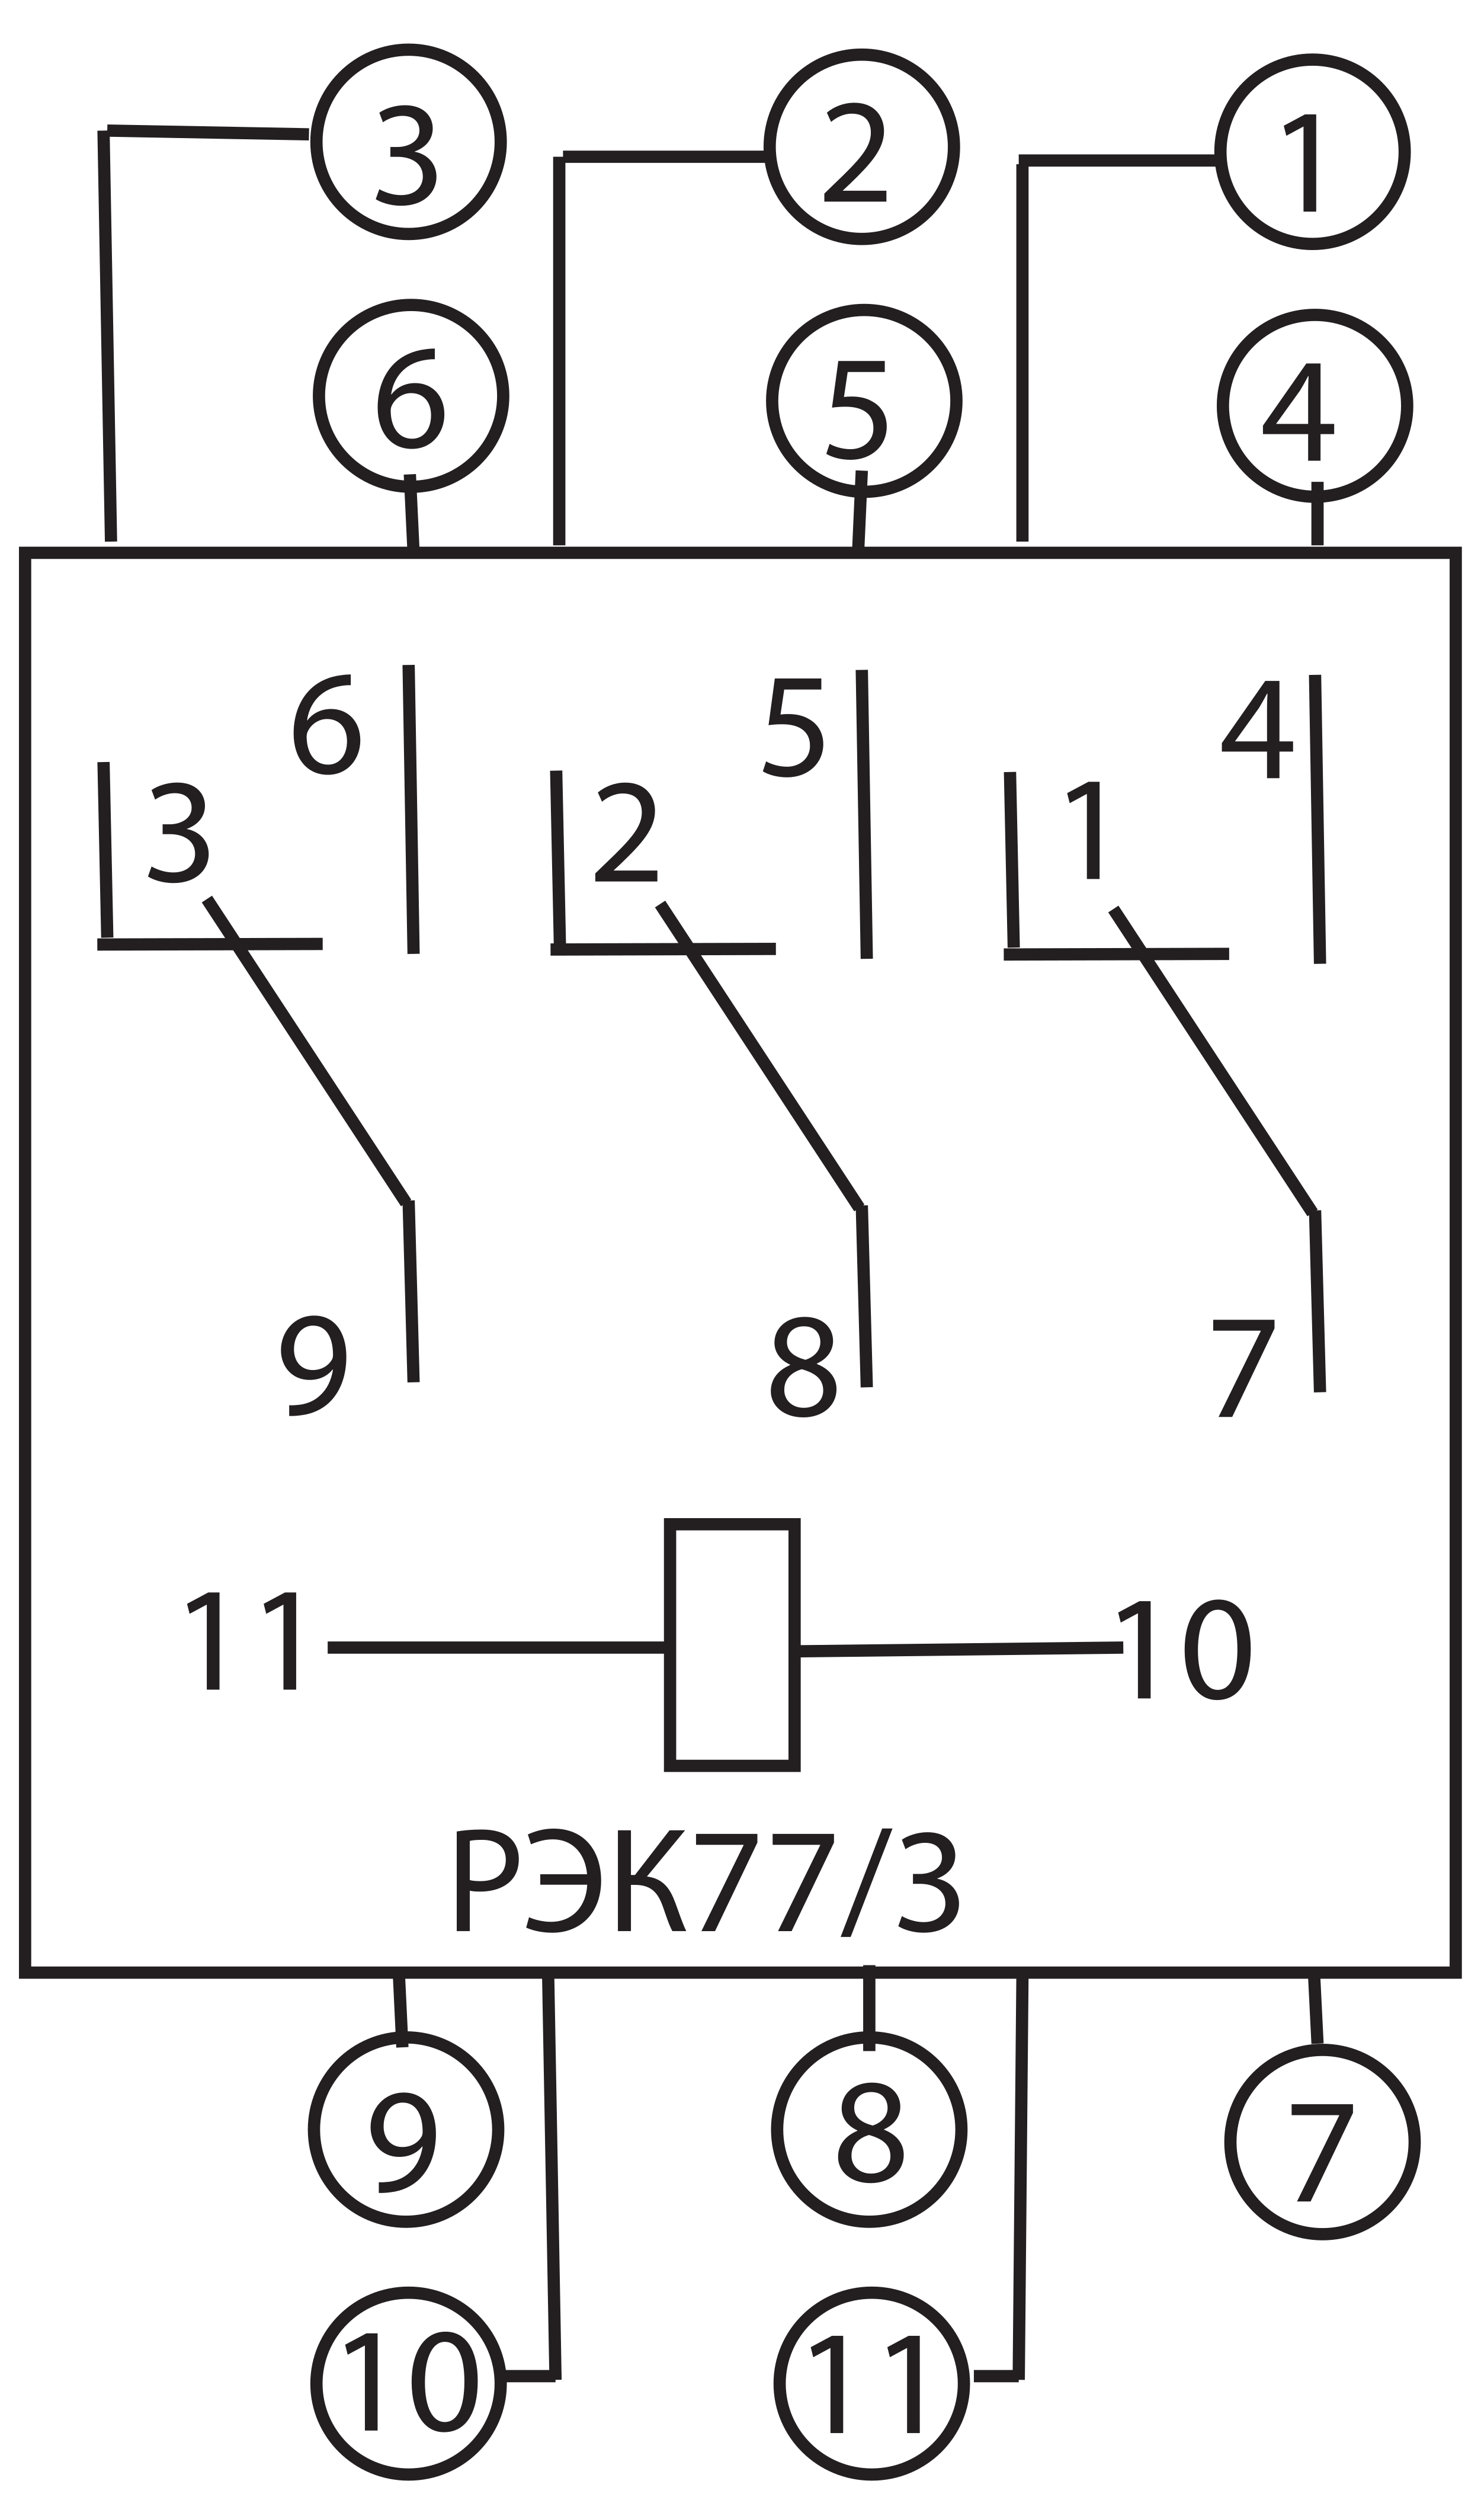<?xml version="1.0" encoding="UTF-8" standalone="no"?>
<!-- Created with Inkscape (http://www.inkscape.org/) -->

<svg
   xmlns:dc="http://purl.org/dc/elements/1.1/"
   xmlns:cc="http://creativecommons.org/ns#"
   xmlns:rdf="http://www.w3.org/1999/02/22-rdf-syntax-ns#"
   xmlns:svg="http://www.w3.org/2000/svg"
   xmlns="http://www.w3.org/2000/svg"
   xmlns:sodipodi="http://sodipodi.sourceforge.net/DTD/sodipodi-0.dtd"
   xmlns:inkscape="http://www.inkscape.org/namespaces/inkscape"
   width="160"
   height="270"
   viewBox="0 0 42.333 71.438"
   version="1.1"
   id="svg15143"
   inkscape:version="0.92.4 (5da689c313, 2019-01-14)"
   sodipodi:docname="tdm-rek77-3-shema.svg">
  <defs
     id="defs15137">
    <clipPath
       id="clipPath11295"
       clipPathUnits="userSpaceOnUse">
      <path
         inkscape:connector-curvature="0"
         id="path11293"
         d="M 71.401,101.599 H 552.519 V 206.828 H 71.401 Z" />
    </clipPath>
    <clipPath
       id="clipPath11295-7"
       clipPathUnits="userSpaceOnUse">
      <path
         inkscape:connector-curvature="0"
         id="path11293-8"
         d="M 71.401,101.599 H 552.519 V 206.828 H 71.401 Z" />
    </clipPath>
    <clipPath
       id="clipPath11295-1"
       clipPathUnits="userSpaceOnUse">
      <path
         inkscape:connector-curvature="0"
         id="path11293-6"
         d="M 71.401,101.599 H 552.519 V 206.828 H 71.401 Z" />
    </clipPath>
    <clipPath
       id="clipPath11295-74"
       clipPathUnits="userSpaceOnUse">
      <path
         inkscape:connector-curvature="0"
         id="path11293-2"
         d="M 71.401,101.599 H 552.519 V 206.828 H 71.401 Z" />
    </clipPath>
    <clipPath
       id="clipPath11295-3"
       clipPathUnits="userSpaceOnUse">
      <path
         inkscape:connector-curvature="0"
         id="path11293-27"
         d="M 71.401,101.599 H 552.519 V 206.828 H 71.401 Z" />
    </clipPath>
  </defs>
  <sodipodi:namedview
     id="base"
     pagecolor="#ffffff"
     bordercolor="#666666"
     borderopacity="1.0"
     inkscape:pageopacity="0.0"
     inkscape:pageshadow="2"
     inkscape:zoom="0.98994949"
     inkscape:cx="381.01684"
     inkscape:cy="142.86128"
     inkscape:document-units="mm"
     inkscape:current-layer="layer1"
     showgrid="false"
     units="px"
     fit-margin-top="2"
     fit-margin-left="2"
     fit-margin-bottom="2"
     fit-margin-right="2"
     inkscape:window-width="1920"
     inkscape:window-height="1001"
     inkscape:window-x="-9"
     inkscape:window-y="-9"
     inkscape:window-maximized="1" />
  <g
     inkscape:label="Layer 1"
     inkscape:groupmode="layer"
     id="layer1"
     transform="translate(13.527,-95.333)">
    <g
       id="g11289-2"
       transform="matrix(0.695,0,0,-0.695,-62.609,236.834)">
      <g
         id="g11291-9"
         clip-path="url(#clipPath11295-3)">
        <path
           d="M 130.494,122.489 H 71.653 v 58.379 h 58.841 z m -47.165,75.586 -8.296,0.154 m -0.154,0 0.308,-16.9 m 27.039,15.824 h -8.449 m -0.154,0 v -15.978 m 27.039,15.824 h -8.142 m 0.153,-0.153 v -15.517 m -25.195,2.766 0.153,-3.227 m 37.178,2.919 v -2.612 m -18.743,3.073 -0.153,-3.38 m -18.896,-58.227 0.154,-3.225 m 5.991,3.225 0.307,-16.897 m 0,0.153 h -2.458 m 21.662,16.438 -0.153,-16.591 m 0,0.153 h -1.845 m 13.981,16.744 0.153,-3.072 m -18.435,3.226 v -3.533 m -22.276,16.592 h 13.98 m 18.743,0 -13.366,-0.153 m -28.576,36.564 0.154,-7.221 m -0.41,-0.282 9.27,0.024 m -4.763,1.846 8.194,-12.495 m 0.103,0.102 0.204,-7.477 m -0.204,29.496 0.204,-11.881 m 5.633,0.179 9.269,0.026 m -4.763,1.845 8.194,-12.496 m 0.102,0.102 0.205,-7.477 m -0.205,29.498 0.205,-11.88 m 5.89,7.682 0.154,-7.221 m -0.41,-0.283 9.27,0.025 m -4.763,1.845 8.193,-12.495 m 0.103,0.103 0.204,-7.478 m -0.204,29.498 0.204,-11.881 m -21.61,-32.979 h -5.122 v 9.935 h 5.122 z m -11.984,56.33 c 0,-2.063 -1.696,-3.737 -3.79,-3.737 -2.093,0 -3.789,1.674 -3.789,3.737 0,2.067 1.696,3.74 3.789,3.74 2.094,0 3.79,-1.673 3.79,-3.74 z m -0.102,10.446 c 0,-2.091 -1.697,-3.789 -3.789,-3.789 -2.094,0 -3.791,1.698 -3.791,3.789 0,2.094 1.697,3.79 3.791,3.79 2.092,0 3.789,-1.696 3.789,-3.79 z m 18.742,-10.65 c 0,-2.065 -1.697,-3.739 -3.79,-3.739 -2.092,0 -3.789,1.674 -3.789,3.739 0,2.065 1.697,3.738 3.789,3.738 2.093,0 3.79,-1.673 3.79,-3.738 z m -0.101,10.445 c 0,-2.091 -1.698,-3.788 -3.791,-3.788 -2.093,0 -3.789,1.697 -3.789,3.788 0,2.094 1.696,3.792 3.789,3.792 2.093,0 3.791,-1.698 3.791,-3.792 z m 18.64,-10.649 c 0,-2.065 -1.697,-3.738 -3.79,-3.738 -2.093,0 -3.789,1.673 -3.789,3.738 0,2.066 1.696,3.739 3.789,3.739 2.093,0 3.79,-1.673 3.79,-3.739 z m -0.102,10.444 c 0,-2.09 -1.697,-3.788 -3.79,-3.788 -2.094,0 -3.789,1.698 -3.789,3.788 0,2.094 1.695,3.792 3.789,3.792 2.093,0 3.79,-1.698 3.79,-3.792 z m -37.18,-91.767 c 0,-2.064 -1.696,-3.738 -3.789,-3.738 -2.093,0 -3.79,1.674 -3.79,3.738 0,2.066 1.697,3.739 3.79,3.739 2.093,0 3.789,-1.673 3.789,-3.739 z m -0.102,10.445 c 0,-2.092 -1.696,-3.789 -3.789,-3.789 -2.094,0 -3.79,1.697 -3.79,3.789 0,2.093 1.696,3.791 3.79,3.791 2.093,0 3.789,-1.698 3.789,-3.791 z m 37.692,-0.513 c 0,-2.092 -1.697,-3.788 -3.79,-3.788 -2.093,0 -3.789,1.696 -3.789,3.788 0,2.095 1.696,3.791 3.789,3.791 2.093,0 3.79,-1.696 3.79,-3.791 z m -18.539,-9.932 c 0,-2.064 -1.697,-3.738 -3.79,-3.738 -2.093,0 -3.789,1.674 -3.789,3.738 0,2.066 1.696,3.739 3.789,3.739 2.093,0 3.79,-1.673 3.79,-3.739 z m -0.102,10.445 c 0,-2.092 -1.697,-3.789 -3.79,-3.789 -2.094,0 -3.79,1.697 -3.79,3.789 0,2.093 1.696,3.791 3.79,3.791 2.093,0 3.79,-1.698 3.79,-3.791 z"
           style="fill:none;stroke:#231f20;stroke-width:0.504;stroke-linecap:butt;stroke-linejoin:miter;stroke-miterlimit:10;stroke-dasharray:none;stroke-opacity:1"
           id="path11297-3"
           inkscape:connector-curvature="0" />
      </g>
    </g>
    <g
       id="g11299-8"
       transform="matrix(0.695,0,0,-0.695,-2.684,100.739)">
      <path
         d="m 0,0 c 0.154,-0.091 0.504,-0.245 0.886,-0.245 0.688,0 0.909,0.437 0.903,0.773 C 1.783,1.09 1.279,1.33 0.756,1.33 H 0.454 v 0.405 h 0.302 c 0.393,0 0.892,0.203 0.892,0.677 0,0.32 -0.203,0.603 -0.701,0.603 -0.32,0 -0.628,-0.142 -0.799,-0.265 L 0,3.143 C 0.214,3.298 0.621,3.452 1.051,3.452 1.838,3.452 2.196,2.983 2.196,2.498 2.196,2.079 1.943,1.729 1.457,1.55 V 1.538 C 1.95,1.446 2.343,1.076 2.349,0.517 c 0,-0.64 -0.505,-1.199 -1.457,-1.199 -0.449,0 -0.843,0.142 -1.04,0.27"
         style="fill:#231f20;fill-opacity:1;fill-rule:nonzero;stroke:none"
         id="path11301-3"
         inkscape:connector-curvature="0" />
    </g>
    <g
       id="g11303-6"
       transform="matrix(0.695,0,0,-0.695,10.036,101.095)">
      <path
         d="m 0,0 v 0.331 l 0.425,0.412 c 1.021,0.973 1.488,1.489 1.488,2.092 0,0.406 -0.192,0.782 -0.787,0.782 -0.363,0 -0.665,-0.185 -0.849,-0.34 L 0.104,3.659 c 0.271,0.228 0.671,0.407 1.127,0.407 0.86,0 1.223,-0.592 1.223,-1.163 0,-0.738 -0.535,-1.335 -1.377,-2.149 L 0.763,0.459 V 0.448 h 1.79 V 0"
         style="fill:#231f20;fill-opacity:1;fill-rule:nonzero;stroke:none"
         id="path11305-3"
         inkscape:connector-curvature="0" />
    </g>
    <g
       id="g11307-5"
       transform="matrix(0.695,0,0,-0.695,23.733,98.952)">
      <path
         d="M 0,0 H -0.012 L -0.707,-0.376 -0.812,0.037 0.061,0.504 H 0.522 V -3.495 H 0"
         style="fill:#231f20;fill-opacity:1;fill-rule:nonzero;stroke:none"
         id="path11309-8"
         inkscape:connector-curvature="0" />
    </g>
    <g
       id="g11311-9"
       transform="matrix(0.695,0,0,-0.695,-1.206,107.203)">
      <path
         d="M 0,0 C 0,0.571 -0.326,0.915 -0.824,0.915 -1.15,0.915 -1.457,0.718 -1.604,0.422 -1.636,0.361 -1.66,0.287 -1.66,0.189 c 0.006,-0.657 0.314,-1.15 0.885,-1.15 C -0.314,-0.961 0,-0.572 0,0 M 0.155,2.307 C 0.043,2.313 -0.098,2.3 -0.252,2.275 -1.108,2.139 -1.55,1.525 -1.642,0.86 h 0.012 c 0.191,0.257 0.528,0.468 0.972,0.468 0.707,0 1.206,-0.517 1.206,-1.293 0,-0.737 -0.499,-1.414 -1.336,-1.414 -0.848,0 -1.407,0.664 -1.407,1.703 0,0.789 0.276,1.41 0.676,1.804 0.332,0.325 0.774,0.528 1.279,0.589 0.16,0.024 0.296,0.031 0.395,0.031"
         style="fill:#231f20;fill-opacity:1;fill-rule:nonzero;stroke:none"
         id="path11313-9"
         inkscape:connector-curvature="0" />
    </g>
    <g
       id="g11315-3"
       transform="matrix(0.695,0,0,-0.695,11.764,105.964)">
      <path
         d="m 0,0 h -1.526 l -0.153,-1.027 c 0.092,0.012 0.178,0.019 0.326,0.019 0.313,0 0.615,-0.063 0.861,-0.217 0.314,-0.171 0.572,-0.523 0.572,-1.021 0,-0.782 -0.621,-1.364 -1.489,-1.364 -0.436,0 -0.798,0.122 -0.996,0.246 l 0.136,0.411 c 0.166,-0.098 0.491,-0.22 0.86,-0.22 0.504,0 0.948,0.329 0.941,0.865 0,0.519 -0.35,0.881 -1.144,0.881 -0.233,0 -0.411,-0.018 -0.559,-0.038 l 0.259,1.919 H 0"
         style="fill:#231f20;fill-opacity:1;fill-rule:nonzero;stroke:none"
         id="path11317-5"
         inkscape:connector-curvature="0" />
    </g>
    <g
       id="g11319-1"
       transform="matrix(0.695,0,0,-0.695,23.865,107.447)">
      <path
         d="M 0,0 V 1.335 C 0,1.543 0.006,1.752 0.019,1.962 H 0 C -0.123,1.728 -0.222,1.555 -0.332,1.372 L -1.31,0.012 V 0 Z m 0,-1.514 v 1.095 h -1.858 v 0.35 l 1.784,2.554 H 0.51 V 0 H 1.071 V -0.419 H 0.51 v -1.095"
         style="fill:#231f20;fill-opacity:1;fill-rule:nonzero;stroke:none"
         id="path11321-0"
         inkscape:connector-curvature="0" />
    </g>
    <g
       id="g11323-5"
       transform="matrix(0.695,0,0,-0.695,-2.562,156.099)">
      <path
         d="m 0,0 c 0,-0.498 0.302,-0.848 0.769,-0.848 0.363,0 0.645,0.179 0.787,0.419 0.031,0.055 0.049,0.11 0.049,0.202 0,0.683 -0.252,1.206 -0.823,1.206 C 0.326,0.979 0,0.574 0,0 m -0.197,-2.294 c 0.117,-0.012 0.252,0 0.437,0.018 0.314,0.043 0.61,0.167 0.836,0.387 0.265,0.241 0.456,0.593 0.529,1.061 H 1.587 C 1.365,-1.1 1.047,-1.254 0.64,-1.254 c -0.714,0 -1.176,0.542 -1.176,1.223 0,0.758 0.549,1.423 1.367,1.423 0.818,0 1.321,-0.659 1.321,-1.692 0,-0.874 -0.295,-1.489 -0.688,-1.872 C 1.157,-2.473 0.732,-2.657 0.302,-2.706 0.104,-2.735 -0.068,-2.741 -0.197,-2.735"
         style="fill:#231f20;fill-opacity:1;fill-rule:nonzero;stroke:none"
         id="path11325-8"
         inkscape:connector-curvature="0" />
    </g>
    <g
       id="g11327-5"
       transform="matrix(0.695,0,0,-0.695,10.89,155.562)">
      <path
         d="m 0,0 c -0.006,-0.4 0.302,-0.615 0.762,-0.738 0.345,0.117 0.61,0.363 0.61,0.726 0,0.32 -0.191,0.652 -0.677,0.652 C 0.246,0.64 0,0.345 0,0 m 1.489,-1.999 c 0,0.48 -0.339,0.72 -0.88,0.874 -0.467,-0.136 -0.72,-0.449 -0.72,-0.83 -0.018,-0.401 0.29,-0.758 0.8,-0.758 0.486,0 0.8,0.302 0.8,0.714 m -1.366,1.065 c -0.449,0.208 -0.64,0.552 -0.64,0.898 0,0.633 0.536,1.064 1.242,1.064 0.776,0 1.17,-0.48 1.17,-0.985 0,-0.338 -0.173,-0.708 -0.665,-0.934 V -0.91 c 0.499,-0.198 0.807,-0.554 0.807,-1.034 0,-0.702 -0.597,-1.161 -1.361,-1.161 -0.836,0 -1.34,0.49 -1.34,1.075 0,0.505 0.301,0.867 0.793,1.076"
         style="fill:#231f20;fill-opacity:1;fill-rule:nonzero;stroke:none"
         id="path11329-5"
         inkscape:connector-curvature="0" />
    </g>
    <g
       id="g11331-0"
       transform="matrix(0.695,0,0,-0.695,25.147,155.465)">
      <path
         d="m 0,0 v -0.357 l -1.741,-3.641 h -0.56 l 1.735,3.537 V -0.45 H -2.523 V 0"
         style="fill:#231f20;fill-opacity:1;fill-rule:nonzero;stroke:none"
         id="path11333-7"
         inkscape:connector-curvature="0" />
    </g>
    <g
       id="g11335-8"
       transform="matrix(0.695,0,0,-0.695,-3.097,162.363)">
      <path
         d="M 0,0 H -0.012 L -0.708,-0.375 -0.812,0.037 0.061,0.504 H 0.523 V -3.493 H 0"
         style="fill:#231f20;fill-opacity:1;fill-rule:nonzero;stroke:none"
         id="path11337-3"
         inkscape:connector-curvature="0" />
    </g>
    <g
       id="g11339-1"
       transform="matrix(0.695,0,0,-0.695,-1.381,163.415)">
      <path
         d="m 0,0 c 0,-1.039 0.32,-1.63 0.813,-1.63 0.546,0 0.81,0.647 0.81,1.668 0,0.984 -0.245,1.63 -0.81,1.63 C 0.345,1.668 0,1.089 0,0 m 2.172,0.063 c 0,-1.36 -0.511,-2.11 -1.39,-2.11 -0.782,0 -1.317,0.732 -1.329,2.054 0,1.348 0.584,2.08 1.396,2.08 0.837,0 1.323,-0.752 1.323,-2.024"
         style="fill:#231f20;fill-opacity:1;fill-rule:nonzero;stroke:none"
         id="path11341-0"
         inkscape:connector-curvature="0" />
    </g>
    <g
       id="g11343-9"
       transform="matrix(0.695,0,0,-0.695,10.211,162.434)">
      <path
         d="M 0,0 H -0.012 L -0.708,-0.376 -0.812,0.037 0.061,0.505 H 0.523 V -3.494 H 0"
         style="fill:#231f20;fill-opacity:1;fill-rule:nonzero;stroke:none"
         id="path11345-6"
         inkscape:connector-curvature="0" />
    </g>
    <g
       id="g11347-7"
       transform="matrix(0.695,0,0,-0.695,12.401,162.434)">
      <path
         d="M 0,0 H -0.012 L -0.708,-0.376 -0.812,0.037 0.062,0.505 H 0.523 V -3.494 H 0"
         style="fill:#231f20;fill-opacity:1;fill-rule:nonzero;stroke:none"
         id="path11349-0"
         inkscape:connector-curvature="0" />
    </g>
    <g
       id="g11351-6"
       transform="matrix(0.695,0,0,-0.695,-0.099,149.06)">
      <path
         d="m 0,0 c 0.117,-0.031 0.265,-0.043 0.443,-0.043 0.646,0 1.039,0.319 1.039,0.88 0,0.554 -0.393,0.817 -0.978,0.817 C 0.27,1.654 0.091,1.637 0,1.611 Z m -0.536,1.999 c 0.259,0.043 0.597,0.08 1.028,0.08 0.528,0 0.916,-0.124 1.162,-0.344 C 1.876,1.538 2.017,1.237 2.017,0.868 2.017,0.493 1.906,0.197 1.697,-0.02 1.408,-0.32 0.954,-0.473 0.43,-0.473 0.27,-0.473 0.123,-0.467 0,-0.436 v -1.662 h -0.536"
         style="fill:#231f20;fill-opacity:1;fill-rule:nonzero;stroke:none"
         id="path11353-8"
         inkscape:connector-curvature="0" />
    </g>
    <g
       id="g11355-1"
       transform="matrix(0.695,0,0,-0.695,1.916,148.894)">
      <path
         d="M 0,0 H 1.925 C 1.858,0.808 1.365,1.435 0.511,1.435 0.172,1.435 -0.117,1.343 -0.382,1.233 l -0.129,0.405 c 0.296,0.133 0.653,0.24 1.052,0.24 1.298,0 1.962,-0.942 1.962,-2.143 0,-1.365 -0.891,-2.139 -1.999,-2.139 -0.406,0 -0.787,0.079 -1.083,0.209 l 0.117,0.43 c 0.241,-0.111 0.585,-0.19 0.899,-0.19 0.911,0 1.457,0.664 1.494,1.526 H 0"
         style="fill:#231f20;fill-opacity:1;fill-rule:nonzero;stroke:none"
         id="path11357-3"
         inkscape:connector-curvature="0" />
    </g>
    <g
       id="g11359-9"
       transform="matrix(0.695,0,0,-0.695,4.508,147.637)">
      <path
         d="M 0,0 V -1.839 H 0.165 L 1.587,0 H 2.226 L 0.658,-1.9 C 1.347,-1.993 1.611,-2.412 1.821,-2.971 1.98,-3.395 2.097,-3.777 2.275,-4.146 H 1.704 C 1.55,-3.863 1.439,-3.493 1.323,-3.167 1.132,-2.619 0.874,-2.245 0.172,-2.245 H 0 V -4.146 H -0.536 V 0"
         style="fill:#231f20;fill-opacity:1;fill-rule:nonzero;stroke:none"
         id="path11361-3"
         inkscape:connector-curvature="0" />
    </g>
    <g
       id="g11363-7"
       transform="matrix(0.695,0,0,-0.695,8.122,147.74)">
      <path
         d="m 0,0 v -0.357 l -1.741,-3.641 h -0.56 l 1.735,3.537 v 0.012 H -2.523 V 0"
         style="fill:#231f20;fill-opacity:1;fill-rule:nonzero;stroke:none"
         id="path11365-0"
         inkscape:connector-curvature="0" />
    </g>
    <g
       id="g11367-0"
       transform="matrix(0.695,0,0,-0.695,10.312,147.74)">
      <path
         d="m 0,0 v -0.357 l -1.742,-3.641 h -0.559 l 1.734,3.537 v 0.012 H -2.523 V 0"
         style="fill:#231f20;fill-opacity:1;fill-rule:nonzero;stroke:none"
         id="path11369-2"
         inkscape:connector-curvature="0" />
    </g>
    <g
       id="g11371-6"
       transform="matrix(0.695,0,0,-0.695,10.502,150.685)">
      <path
         d="M 0,0 1.709,4.461 H 2.134 L 0.413,0"
         style="fill:#231f20;fill-opacity:1;fill-rule:nonzero;stroke:none"
         id="path11373-3"
         inkscape:connector-curvature="0" />
    </g>
    <g
       id="g11375-6"
       transform="matrix(0.695,0,0,-0.695,12.253,150.089)">
      <path
         d="m 0,0 c 0.154,-0.093 0.505,-0.248 0.885,-0.248 0.69,0 0.91,0.438 0.904,0.776 -0.006,0.56 -0.51,0.798 -1.034,0.798 h -0.3 v 0.407 h 0.3 c 0.394,0 0.893,0.204 0.893,0.677 0,0.321 -0.203,0.603 -0.702,0.603 -0.319,0 -0.627,-0.141 -0.798,-0.265 L 0,3.141 c 0.215,0.153 0.621,0.308 1.05,0.308 0.788,0 1.145,-0.468 1.145,-0.953 0,-0.418 -0.252,-0.769 -0.738,-0.948 V 1.536 C 1.95,1.444 2.343,1.074 2.35,0.516 c 0,-0.64 -0.506,-1.2 -1.459,-1.2 -0.448,0 -0.842,0.14 -1.039,0.27"
         style="fill:#231f20;fill-opacity:1;fill-rule:nonzero;stroke:none"
         id="path11377-3"
         inkscape:connector-curvature="0" />
    </g>
    <g
       id="g11379-6"
       transform="matrix(0.695,0,0,-0.695,17.541,118.024)">
      <path
         d="M 0,0 H -0.012 L -0.707,-0.376 -0.812,0.037 0.062,0.504 H 0.523 V -3.494 H 0"
         style="fill:#231f20;fill-opacity:1;fill-rule:nonzero;stroke:none"
         id="path11381-3"
         inkscape:connector-curvature="0" />
    </g>
    <g
       id="g11383-5"
       transform="matrix(0.695,0,0,-0.695,3.489,120.523)">
      <path
         d="m 0,0 v 0.333 l 0.425,0.412 c 1.021,0.971 1.488,1.488 1.488,2.092 0,0.405 -0.191,0.781 -0.787,0.781 -0.363,0 -0.664,-0.185 -0.849,-0.339 l -0.172,0.38 c 0.271,0.228 0.671,0.407 1.125,0.407 0.861,0 1.225,-0.59 1.225,-1.162 0,-0.739 -0.536,-1.336 -1.378,-2.148 L 0.763,0.461 V 0.45 h 1.79 V 0"
         style="fill:#231f20;fill-opacity:1;fill-rule:nonzero;stroke:none"
         id="path11385-0"
         inkscape:connector-curvature="0" />
    </g>
    <g
       id="g11387-1"
       transform="matrix(0.695,0,0,-0.695,2.371,117.355)">
      <path
         d="M 0,0 0.154,-7.221"
         style="fill:none;stroke:#231f20;stroke-width:0.504;stroke-linecap:butt;stroke-linejoin:miter;stroke-miterlimit:10;stroke-dasharray:none;stroke-opacity:1"
         id="path11389-4"
         inkscape:connector-curvature="0" />
    </g>
    <g
       id="g11391-9"
       transform="matrix(0.695,0,0,-0.695,-9.195,120.094)">
      <path
         d="m 0,0 c 0.154,-0.092 0.505,-0.246 0.886,-0.246 0.689,0 0.91,0.435 0.904,0.774 C 1.783,1.089 1.28,1.329 0.756,1.329 H 0.455 v 0.405 h 0.301 c 0.395,0 0.892,0.204 0.892,0.678 0,0.319 -0.203,0.602 -0.701,0.602 C 0.628,3.014 0.32,2.872 0.148,2.748 L 0,3.142 c 0.215,0.155 0.622,0.309 1.052,0.309 0.786,0 1.144,-0.469 1.144,-0.955 0,-0.418 -0.253,-0.768 -0.738,-0.947 V 1.537 C 1.95,1.445 2.343,1.075 2.35,0.516 c 0,-0.64 -0.505,-1.199 -1.458,-1.199 -0.449,0 -0.843,0.142 -1.04,0.27"
         style="fill:#231f20;fill-opacity:1;fill-rule:nonzero;stroke:none"
         id="path11393-8"
         inkscape:connector-curvature="0" />
    </g>
    <g
       id="g11395-1"
       transform="matrix(0.695,0,0,-0.695,22.69,116.52)">
      <path
         d="M 0,0 V 1.335 C 0,1.544 0.006,1.753 0.019,1.962 H 0 C -0.123,1.728 -0.221,1.555 -0.332,1.372 L -1.31,0.013 V 0 Z m 0,-1.513 v 1.094 h -1.857 v 0.351 l 1.783,2.554 H 0.511 V 0 h 0.56 v -0.419 h -0.56 v -1.094"
         style="fill:#231f20;fill-opacity:1;fill-rule:nonzero;stroke:none"
         id="path11397-9"
         inkscape:connector-curvature="0" />
    </g>
    <g
       id="g11399-9"
       transform="matrix(0.695,0,0,-0.695,9.95,115.038)">
      <path
         d="m 0,0 h -1.526 l -0.153,-1.027 c 0.092,0.012 0.178,0.019 0.326,0.019 0.314,0 0.615,-0.061 0.861,-0.217 0.313,-0.171 0.572,-0.523 0.572,-1.021 0,-0.78 -0.62,-1.364 -1.489,-1.364 -0.436,0 -0.799,0.122 -0.996,0.246 l 0.135,0.411 c 0.166,-0.097 0.493,-0.22 0.861,-0.22 0.505,0 0.948,0.33 0.942,0.866 0,0.518 -0.35,0.88 -1.144,0.88 -0.234,0 -0.412,-0.018 -0.56,-0.038 l 0.258,1.92 H 0"
         style="fill:#231f20;fill-opacity:1;fill-rule:nonzero;stroke:none"
         id="path11401-2"
         inkscape:connector-curvature="0" />
    </g>
    <g
       id="g11403-6"
       transform="matrix(0.695,0,0,-0.695,-3.608,116.517)">
      <path
         d="M 0,0 C 0,0.571 -0.327,0.916 -0.825,0.916 -1.15,0.916 -1.458,0.719 -1.605,0.424 -1.637,0.363 -1.661,0.288 -1.661,0.191 -1.654,-0.468 -1.348,-0.96 -0.776,-0.96 -0.314,-0.96 0,-0.573 0,0 M 0.154,2.307 C 0.042,2.312 -0.099,2.301 -0.253,2.276 -1.109,2.14 -1.55,1.526 -1.643,0.861 h 0.012 c 0.191,0.257 0.529,0.468 0.972,0.468 0.708,0 1.206,-0.518 1.206,-1.294 0,-0.737 -0.498,-1.413 -1.335,-1.413 -0.849,0 -1.408,0.664 -1.408,1.705 0,0.785 0.277,1.407 0.676,1.801 0.331,0.326 0.774,0.53 1.28,0.59 0.16,0.024 0.295,0.031 0.394,0.031"
         style="fill:#231f20;fill-opacity:1;fill-rule:nonzero;stroke:none"
         id="path11405-8"
         inkscape:connector-curvature="0" />
    </g>
    <g
       id="g11407-8"
       transform="matrix(0.695,0,0,-0.695,-5.124,133.895)">
      <path
         d="m 0,0 c 0,-0.498 0.301,-0.849 0.769,-0.849 0.363,0 0.645,0.179 0.787,0.419 0.031,0.056 0.049,0.111 0.049,0.204 0,0.682 -0.252,1.205 -0.824,1.205 C 0.326,0.979 0,0.571 0,0 m -0.197,-2.294 c 0.117,-0.012 0.252,0 0.437,0.019 0.314,0.043 0.609,0.166 0.836,0.387 0.265,0.239 0.455,0.59 0.529,1.058 H 1.587 C 1.365,-1.102 1.045,-1.255 0.64,-1.255 c -0.714,0 -1.176,0.542 -1.176,1.225 0,0.756 0.549,1.421 1.367,1.421 0.818,0 1.322,-0.66 1.322,-1.692 0,-0.874 -0.296,-1.488 -0.69,-1.87 -0.307,-0.301 -0.731,-0.486 -1.162,-0.535 -0.197,-0.03 -0.369,-0.036 -0.498,-0.03"
         style="fill:#231f20;fill-opacity:1;fill-rule:nonzero;stroke:none"
         id="path11409-3"
         inkscape:connector-curvature="0" />
    </g>
    <g
       id="g11411-1"
       transform="matrix(0.695,0,0,-0.695,8.968,133.679)">
      <path
         d="m 0,0 c -0.006,-0.399 0.302,-0.615 0.763,-0.739 0.345,0.118 0.609,0.364 0.609,0.727 0,0.319 -0.191,0.651 -0.676,0.651 C 0.246,0.639 0,0.344 0,0 m 1.49,-2 c 0,0.48 -0.339,0.72 -0.881,0.875 -0.467,-0.136 -0.718,-0.45 -0.718,-0.831 -0.019,-0.4 0.288,-0.756 0.798,-0.756 0.486,0 0.801,0.3 0.801,0.712 m -1.367,1.065 c -0.448,0.209 -0.638,0.553 -0.638,0.898 0,0.633 0.534,1.064 1.241,1.064 0.776,0 1.169,-0.48 1.169,-0.984 0,-0.337 -0.172,-0.707 -0.665,-0.935 v -0.019 c 0.5,-0.197 0.807,-0.554 0.807,-1.034 0,-0.7 -0.597,-1.161 -1.36,-1.161 -0.835,0 -1.341,0.493 -1.341,1.075 0,0.505 0.302,0.867 0.793,1.077"
         style="fill:#231f20;fill-opacity:1;fill-rule:nonzero;stroke:none"
         id="path11413-3"
         inkscape:connector-curvature="0" />
    </g>
    <g
       id="g11415-1"
       transform="matrix(0.695,0,0,-0.695,22.904,133.048)">
      <path
         d="m 0,0 v -0.356 l -1.741,-3.641 h -0.56 l 1.736,3.537 v 0.011 H -2.521 V 0"
         style="fill:#231f20;fill-opacity:1;fill-rule:nonzero;stroke:none"
         id="path11417-7"
         inkscape:connector-curvature="0" />
    </g>
    <g
       id="g11419-9"
       transform="matrix(0.695,0,0,-0.695,-7.616,141.191)">
      <path
         d="M 0,0 H -0.012 L -0.708,-0.375 -0.812,0.038 0.061,0.505 H 0.523 V -3.493 H 0"
         style="fill:#231f20;fill-opacity:1;fill-rule:nonzero;stroke:none"
         id="path11421-9"
         inkscape:connector-curvature="0" />
    </g>
    <g
       id="g11423-9"
       transform="matrix(0.695,0,0,-0.695,-5.425,141.191)">
      <path
         d="M 0,0 H -0.012 L -0.708,-0.375 -0.813,0.038 0.062,0.505 H 0.523 V -3.493 H 0"
         style="fill:#231f20;fill-opacity:1;fill-rule:nonzero;stroke:none"
         id="path11425-4"
         inkscape:connector-curvature="0" />
    </g>
    <g
       id="g11427-8"
       transform="matrix(0.695,0,0,-0.695,19,141.44)">
      <path
         d="M 0,0 H -0.012 L -0.708,-0.376 -0.812,0.037 0.061,0.505 H 0.523 V -3.494 H 0"
         style="fill:#231f20;fill-opacity:1;fill-rule:nonzero;stroke:none"
         id="path11429-2"
         inkscape:connector-curvature="0" />
    </g>
    <g
       id="g11431-9"
       transform="matrix(0.695,0,0,-0.695,20.715,142.492)">
      <path
         d="m 0,0 c 0,-1.04 0.32,-1.63 0.812,-1.63 0.548,0 0.811,0.645 0.811,1.666 0,0.986 -0.244,1.63 -0.811,1.63 C 0.345,1.666 0,1.089 0,0 m 2.172,0.062 c 0,-1.358 -0.511,-2.11 -1.39,-2.11 -0.782,0 -1.317,0.733 -1.329,2.053 0,1.348 0.584,2.08 1.396,2.08 0.837,0 1.323,-0.751 1.323,-2.023"
         style="fill:#231f20;fill-opacity:1;fill-rule:nonzero;stroke:none"
         id="path11433-2"
         inkscape:connector-curvature="0" />
    </g>
  </g>
</svg>
